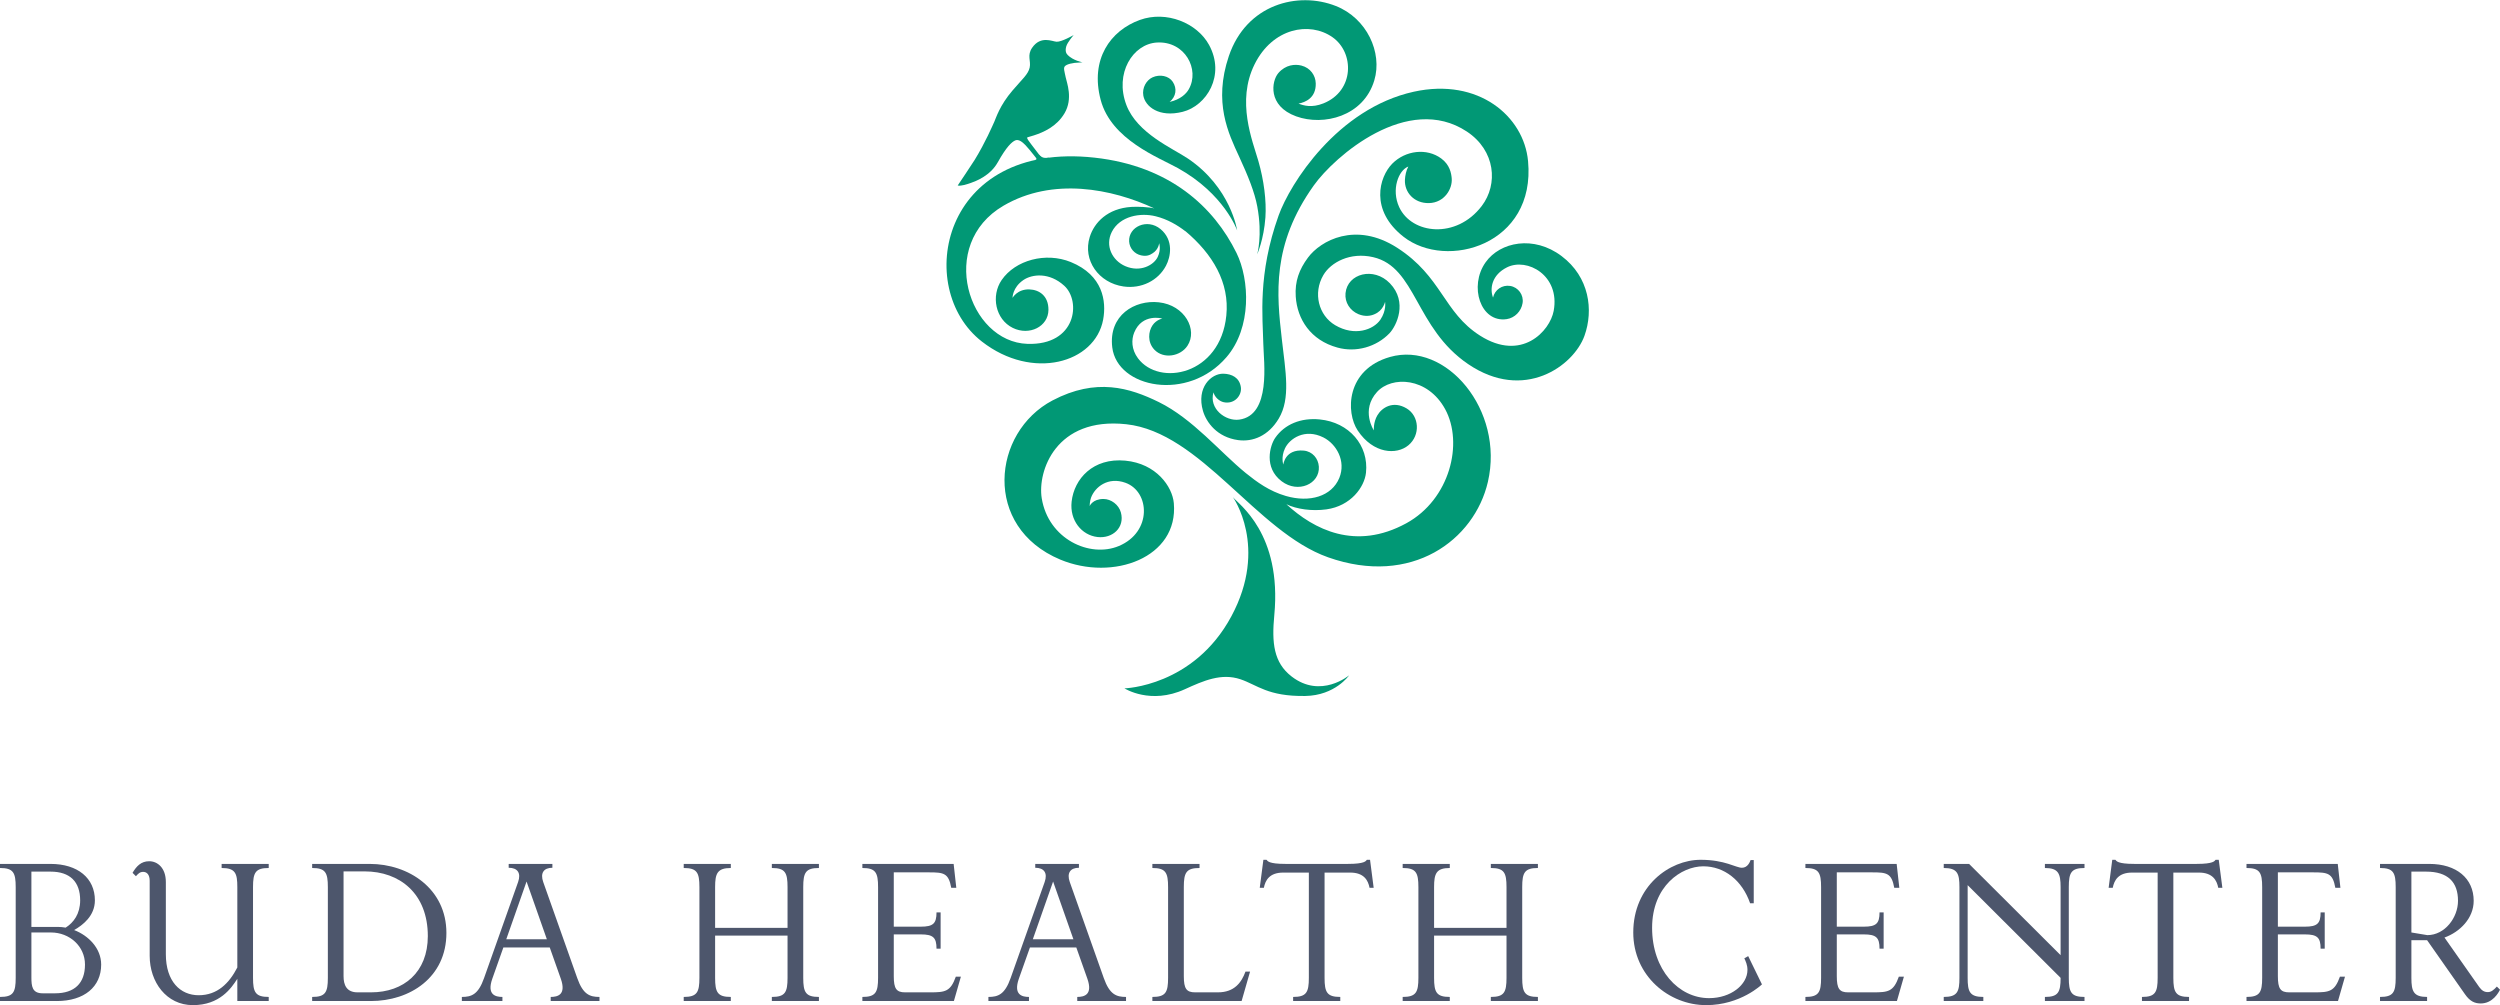 <?xml version="1.0" encoding="UTF-8"?>
<!DOCTYPE svg PUBLIC "-//W3C//DTD SVG 1.1//EN" "http://www.w3.org/Graphics/SVG/1.1/DTD/svg11.dtd">
<!-- Creator: CorelDRAW 2018 (64-Bit) -->
<svg xmlns="http://www.w3.org/2000/svg" xml:space="preserve" width="1497px" height="602px" version="1.1" style="shape-rendering:geometricPrecision; text-rendering:geometricPrecision; image-rendering:optimizeQuality; fill-rule:evenodd; clip-rule:evenodd"
viewBox="0 0 1497 601.75"
 xmlns:xlink="http://www.w3.org/1999/xlink">
 <defs>
  <style type="text/css">
   <![CDATA[
    .fil1 {fill:#019875;fill-rule:nonzero}
    .fil0 {fill:#4D566C;fill-rule:nonzero}
   ]]>
  </style>
 </defs>
 <g id="Layer_x0020_1">
  <g id="_1427627053136">
   <path class="fil0" d="M33.97 599.29l-33.97 0 0 -2.45c7.95,0 9.4,-2.75 9.4,-11.42l0 -54.37c0,-8.67 -1.45,-11.42 -9.4,-11.42l0 -2.45 30.22 0c16.34,0 26.6,8.53 26.6,21.82 0,9.4 -7.38,14.9 -12.43,17.79 8.67,3.32 16.19,10.99 16.19,20.67 0,13.3 -10.12,21.83 -26.61,21.83zm-3.75 -77.49l-11.42 0 0 33.11 15.9 0c1.44,0 3.04,0.15 4.62,0.43 4.77,-3.03 8.68,-8.24 8.68,-16.34 0,-11.12 -6.07,-17.2 -17.78,-17.2zm0.28 36.44l-11.7 0 0 26.74c0,5.5 0.43,9.69 6.79,9.69l7.37 0c11.71,0 17.93,-6.08 17.93,-17.21 0,-10.99 -9.25,-19.22 -20.39,-19.22z"/>
   <path class="fil0" d="M142.11 599.29l0 -13.3c-3.61,5.64 -10.55,15.76 -26.6,15.76 -15.9,0 -25.88,-13.88 -25.88,-29.49l0 -44.96c0,-3.91 -1.88,-5.35 -3.9,-5.35 -2.03,0 -3.04,1.16 -4.34,2.6l-2.02 -2.03c2.31,-3.9 5.06,-6.94 9.97,-6.94 4.92,0 9.97,3.91 9.97,12.44l0 43.23c0,16.33 8.68,24.57 19.67,24.57 11.13,0 18.21,-7.08 23.13,-16.62l0 -48.15c0,-8.23 -1.15,-11.42 -9.4,-11.42l0 -2.45 28.2 0 0 2.45c-7.95,0 -9.4,2.75 -9.4,11.42l0 54.37c0,8.67 1.45,11.42 9.4,11.42l0 2.45 -18.8 0z"/>
   <path class="fil0" d="M222.06 599.29l-35.14 0 0 -2.45c7.96,0 9.4,-2.75 9.4,-11.42l0 -54.37c0,-8.67 -1.44,-11.42 -9.4,-11.42l0 -2.45 34.42 0c23.41,0 45.97,14.89 45.97,41.34 0,26.76 -21.98,40.77 -45.25,40.77zm-3.76 -77.63l-12.58 0 0 62.74c0,5.21 1.73,9.69 8.38,9.69l8.1 0c19.52,0 33.98,-12 33.98,-33.69 0,-25.44 -16.78,-38.74 -37.88,-38.74z"/>
   <path class="fil0" d="M329.76 599.29l0 -2.45c4.19,0 9.4,-1.31 6.07,-10.85l-6.65 -18.79 -27.76 0 -6.65 18.79c-3.32,9.54 1.88,10.85 6.08,10.85l0 2.45 -24.29 0 0 -2.45c5.78,0 9.83,-1.45 13.29,-11.28l20.39 -57.54c1.88,-5.35 -0.29,-8.53 -5.64,-8.53l0 -2.31 26.17 0 0 2.31c-5.2,0 -7.37,3.18 -5.49,8.53l20.38 57.54c3.47,9.83 7.52,11.28 13.31,11.28l0 2.45 -29.21 0zm-14.46 -71.56l-12.14 34.56 24.29 0 -12.15 -34.56z"/>
   <path class="fil0" d="M462.18 599.29l0 -2.45c7.96,0 9.4,-2.75 9.4,-11.42l0 -25.31 -43.37 0 0 25.31c0,8.67 1.45,11.42 9.4,11.42l0 2.45 -28.2 0 0 -2.45c7.96,0 9.4,-2.75 9.4,-11.42l0 -54.37c0,-8.67 -1.44,-11.42 -9.4,-11.42l0 -2.45 28.2 0 0 2.45c-8.1,0 -9.4,3.33 -9.4,11.42l0 24.44 43.37 0 0 -24.44c0,-8.67 -1.44,-11.42 -9.4,-11.42l0 -2.45 28.19 0 0 2.45c-7.95,0 -9.39,2.75 -9.39,11.42l0 54.37c0,8.67 1.44,11.42 9.39,11.42l0 2.45 -28.19 0z"/>
   <path class="fil0" d="M571.19 599.29l-54.8 0 0 -2.45c7.95,0 9.4,-2.75 9.4,-11.42l0 -54.37c0,-8.67 -1.45,-11.42 -9.4,-11.42l0 -2.45 54.65 0 1.59 14.31 -3.03 0c-1.59,-8.82 -4.48,-9.25 -13.3,-9.25l-21.11 0 0 32.52 16.19 0c7.37,0 9.4,-1.87 9.4,-8.53l2.46 0 0 21.69 -2.46 0c0,-6.65 -2.03,-8.53 -9.4,-8.53l-16.19 0 0 25.01c0,7.52 1.59,9.69 6.79,9.69l15.04 0c8.97,0 12.14,-0.44 15.33,-9.4l3.03 0 -4.19 14.6z"/>
   <path class="fil0" d="M645.06 599.29l0 -2.45c4.19,0 9.4,-1.31 6.08,-10.85l-6.65 -18.79 -27.76 0 -6.66 18.79c-3.32,9.54 1.89,10.85 6.08,10.85l0 2.45 -24.29 0 0 -2.45c5.78,0 9.83,-1.45 13.3,-11.28l20.39 -57.54c1.87,-5.35 -0.3,-8.53 -5.64,-8.53l0 -2.31 26.16 0 0 2.31c-5.2,0 -7.37,3.18 -5.49,8.53l20.38 57.54c3.47,9.83 7.52,11.28 13.31,11.28l0 2.45 -29.21 0zm-14.46 -71.56l-12.14 34.56 24.29 0 -12.15 -34.56z"/>
   <path class="fil0" d="M743.48 599.29l-53.44 0 0 -2.45c7.97,0 9.41,-2.75 9.41,-11.42l0 -54.37c0,-8.67 -1.44,-11.42 -9.41,-11.42l0 -2.45 28.24 0 0 2.45c-7.96,0 -9.41,2.75 -9.41,11.42l0 53.35c0,7.52 1.59,9.69 6.81,9.69l13.61 0c9.99,0 14.19,-6.07 16.51,-12.44l2.75 0 -5.07 17.64z"/>
   <path class="fil0" d="M820.09 531.49c-0.87,-4.48 -3.34,-9.11 -11.59,-9.11l-15.35 0 0 63.03c0,8.68 1.45,11.43 9.41,11.43l0 2.45 -28.24 0 0 -2.45c7.97,0 9.42,-2.75 9.42,-11.43l0 -63.03 -15.35 0c-8.26,0 -10.72,4.63 -11.59,9.11l-2.46 0 2.17 -16.77 1.89 0c0.57,0.72 1.29,2.46 11.29,2.46l37.51 0c9.99,0 10.71,-1.74 11.29,-2.46l1.89 0 2.17 16.77 -2.46 0z"/>
   <path class="fil0" d="M892.71 599.29l0 -2.45c7.95,0 9.39,-2.75 9.39,-11.42l0 -25.31 -43.37 0 0 25.31c0,8.67 1.45,11.42 9.4,11.42l0 2.45 -28.21 0 0 -2.45c7.97,0 9.42,-2.75 9.42,-11.42l0 -54.37c0,-8.67 -1.45,-11.42 -9.42,-11.42l0 -2.45 28.21 0 0 2.45c-8.09,0 -9.4,3.33 -9.4,11.42l0 24.44 43.37 0 0 -24.44c0,-8.67 -1.44,-11.42 -9.39,-11.42l0 -2.45 28.19 0 0 2.45c-7.95,0 -9.4,2.75 -9.4,11.42l0 54.37c0,8.67 1.45,11.42 9.4,11.42l0 2.45 -28.19 0z"/>
   <path class="fil0" d="M1021.66 601.75c-22.26,0 -43.66,-17.49 -43.66,-43.51 0,-27.77 21.68,-43.52 40.33,-43.52 14.6,0 21.11,4.77 24.72,4.77 3.48,0 4.78,-3.47 5.21,-4.62l1.88 0 0 25.87 -2.17 0c-4.77,-13.73 -15.47,-22.12 -28.05,-22.12 -13.01,0 -30.64,11.71 -30.64,36.87 0,25.15 15.9,42.07 34.11,42.07 13.16,0 22.99,-8.1 22.99,-16.92 0,-3.03 -1.15,-5.35 -1.88,-6.94l2.32 -1.3 8.24 16.92c0,0 -12.73,12.43 -33.4,12.43z"/>
   <path class="fil0" d="M1135.87 599.29l-54.79 0 0 -2.45c7.95,0 9.39,-2.75 9.39,-11.42l0 -54.37c0,-8.67 -1.44,-11.42 -9.39,-11.42l0 -2.45 54.64 0 1.59 14.31 -3.03 0c-1.59,-8.82 -4.48,-9.25 -13.3,-9.25l-21.11 0 0 32.52 16.19 0c7.38,0 9.4,-1.87 9.4,-8.53l2.46 0 0 21.69 -2.46 0c0,-6.65 -2.02,-8.53 -9.4,-8.53l-16.19 0 0 25.01c0,7.52 1.59,9.69 6.79,9.69l15.04 0c8.97,0 12.14,-0.44 15.33,-9.4l3.03 0 -4.19 14.6z"/>
   <path class="fil0" d="M1224.49 599.29l0 -2.45c7.95,0 9.4,-2.75 9.4,-11.42l-55.66 -55.52 0 55.52c0,8.23 1.16,11.42 9.39,11.42l0 2.45 -23.71 0 0 -2.45c8.24,0 9.4,-3.19 9.4,-11.42l0 -54.37c0,-8.09 -1.16,-11.42 -9.4,-11.42l0 -2.45 15.18 0 54.8 54.65 0 -40.78c0,-8.09 -1.31,-11.42 -9.4,-11.42l0 -2.45 23.71 0 0 2.45c-7.95,0 -9.4,2.75 -9.4,11.42l0 54.37c0,8.67 1.45,11.42 9.4,11.42l0 2.45 -23.71 0z"/>
   <path class="fil0" d="M1328.29 531.49c-0.87,-4.48 -3.33,-9.11 -11.57,-9.11l-15.32 0 0 63.03c0,8.68 1.44,11.43 9.4,11.43l0 2.45 -28.2 0 0 -2.45c7.96,0 9.4,-2.75 9.4,-11.43l0 -63.03 -15.32 0c-8.24,0 -10.7,4.63 -11.57,9.11l-2.46 0 2.17 -16.77 1.88 0c0.58,0.72 1.3,2.46 11.28,2.46l37.44 0c9.98,0 10.7,-1.74 11.28,-2.46l1.88 0 2.17 16.77 -2.46 0z"/>
   <path class="fil0" d="M1399.99 599.29l-54.79 0 0 -2.45c7.95,0 9.39,-2.75 9.39,-11.42l0 -54.37c0,-8.67 -1.44,-11.42 -9.39,-11.42l0 -2.45 54.65 0 1.59 14.31 -3.04 0c-1.59,-8.82 -4.48,-9.25 -13.3,-9.25l-21.11 0 0 32.52 16.19 0c7.38,0 9.4,-1.87 9.4,-8.53l2.46 0 0 21.69 -2.46 0c0,-6.65 -2.02,-8.53 -9.4,-8.53l-16.19 0 0 25.01c0,7.52 1.59,9.69 6.79,9.69l15.04 0c8.97,0 12.15,-0.44 15.33,-9.4l3.03 0 -4.19 14.6z"/>
   <path class="fil0" d="M1485.43 600.74c-3.46,0 -6.36,-1.16 -9.39,-5.5l-22.7 -32.38 -9.4 0 0 22.56c0,8.09 1.3,11.42 9.4,11.42l0 2.45 -28.19 0 0 -2.45c7.95,0 9.39,-2.75 9.39,-11.42l0 -54.37c0,-8.67 -1.44,-11.42 -9.39,-11.42l0 -2.45 29.49 0c16.33,0 26.6,8.67 26.6,22.11 0,10.42 -8.24,18.65 -17.49,21.98l20.81 29.64c1.6,2.17 3.04,3.03 5.21,3.03 2.03,0 3.62,-1.44 5.35,-3.32l1.88 1.88c-0.87,1.73 -4.34,8.24 -11.57,8.24zm-32.67 -78.94l-8.82 0 0 36.44 9.54 1.59c10.56,0 18.37,-10.56 18.37,-20.54 0,-11.27 -6.08,-17.49 -19.09,-17.49z"/>
  </g>
  <g id="_1427627083696">
   <path class="fil1" d="M935.07 153.21c-16.62,-12.54 -36.78,-8.55 -45.48,3.72 -10.19,14.35 -3.01,36.36 12.62,34.04 4.8,-0.72 8.74,-4.67 9.51,-9.6 0.79,-4.87 -2.59,-9.53 -7.46,-10.28 -4.76,-0.78 -9.22,2.34 -10.23,6.96 -2.03,-5.27 -0.87,-13.52 8.43,-18.13 11.95,-5.91 31.81,4.81 27.89,26.1 -2.26,12.17 -19.25,30.63 -44.08,14.84 -21.99,-13.97 -22.8,-35.39 -49.69,-52.65 -24.82,-15.92 -45.86,-4.25 -53.38,5.94 -5.22,7.05 -7.92,14.15 -7.31,23.31 0.89,13.55 8.88,26.14 24.97,30.54 11.13,3.1 23.29,-0.39 31.13,-8.53 4.28,-4.49 11.07,-18.74 0.3,-29.94 -9.7,-10.06 -25.42,-5.91 -26.59,5.88 -0.56,5.56 2.72,10.52 7.78,12.61 3.87,1.58 7.19,1.07 9.51,0.03 5.34,-2.18 6.39,-7.44 6.39,-7.44 0,0 0.97,5.15 -2.83,10.73 -4.17,6.04 -15.42,10.13 -27.08,3.24 -9.88,-5.85 -13.37,-19.18 -7.04,-29.99 4.47,-7.62 16.03,-13.92 29.8,-10.73 25.85,5.97 25.1,42.43 56.88,64.03 33.49,22.76 63.18,1.09 69.67,-16.94 5.52,-15.36 2.96,-35.21 -13.71,-47.74z"/>
   <path class="fil1" d="M617.56 86.36c0.83,1.11 8.17,10.72 8.17,10.72l-2.83 0.63c0,0 -6.22,-8.22 -8.85,-10.91 -1.77,-1.83 -4.1,-3.76 -6.15,-2.84 -2.07,0.95 -5.2,3.74 -10.45,13.12 -4.62,8.26 -13.45,11.38 -16.06,12.32 -2,0.7 -5.78,2.03 -7.92,1.56 0,0 8.65,-12.88 10.15,-15.31 6.47,-10.55 10.68,-20.51 11.75,-22.81 1.09,-2.33 3.11,-9.67 11.06,-18.93 5.85,-6.84 9.24,-9.51 10.14,-13.57 0.89,-4.07 -1.72,-7.24 1.48,-11.87 5.13,-7.45 12.09,-3.75 14.64,-3.6 2.93,0.2 10.24,-4.01 10.24,-4.01 0,0 -3.76,4.28 -4.46,6.82 -0.7,2.51 -0.19,4.09 0.86,5.13 3.27,3.32 8.88,4.4 8.88,4.4 0,0 -1.15,0.05 -1.75,0.1 -4.17,0.1 -7.78,1.01 -8.83,2.25 -0.93,1.11 -0.28,2.8 0.5,6.57 0.64,3.22 4.54,12.77 -0.71,21.6 -4.71,7.96 -12.55,11.35 -18.3,13.21 -1.46,0.5 -3.22,0.91 -3.87,1.16 -0.76,0.37 0.87,2.32 2.31,4.26z"/>
   <path class="fil1" d="M738.27 297.59c-0.2,-0.27 21.51,29.7 -0.97,71.41 -22.62,41.99 -63.96,43.07 -63.96,43.07 0,0 15.52,9.98 36.17,0.51 11.24,-5.14 21.86,-9.77 33.21,-5.98 10.16,3.41 16.41,10.36 38.83,10.03 18,-0.27 26.32,-12.39 26.32,-12.39 0,0 -16.92,14.28 -34.47,0.7 -10.76,-8.32 -11.93,-20.18 -10.35,-36.66 4.67,-49.08 -21.56,-66.58 -24.78,-70.69z"/>
   <path class="fil1" d="M832.31 213.63c-26.41,7.56 -26.55,33.22 -19.28,44.08 9.3,13.9 23.23,14.73 30.36,8.76 7.27,-6.09 6.47,-17.49 -1.1,-22.03 -8.11,-4.85 -14.77,-0.49 -17.47,4.04 -2.53,4.22 -2.18,9.11 -2.18,9.11 0,0 -7.98,-12.09 1.92,-23.01 8.81,-9.73 30.31,-8.91 40.79,10.29 11.11,20.38 2.86,54.05 -23.24,68.33 -30.43,16.61 -55.31,3.78 -71.83,-11.39 6.15,2.96 15.25,4.26 23.92,3.08 14.76,-2.04 22.84,-13.42 23.75,-21.93 1.76,-16.35 -10.06,-30.23 -27.78,-31.94 -11.17,-1.09 -20.94,2.89 -26.58,11.05 -3.1,4.48 -7.03,17.77 3.88,26 9.79,7.4 22.87,1.63 22.26,-8.75 -0.31,-4.92 -3.84,-9.13 -9.01,-9.62 -11.31,-1.05 -12.27,8.35 -12.27,8.35 0,0 -1.54,-4.31 0.99,-9.68 2.72,-5.8 11.84,-12.19 23.05,-6.54 7.69,3.88 13.64,14.06 9.49,24.24 -4.57,11.09 -17.82,14.91 -32,10.79 -9.91,-2.88 -17.37,-8.35 -24.04,-13.75 -15.46,-12.61 -31.71,-32.47 -52.01,-42.46 -17.48,-8.58 -37.52,-14.75 -63.67,-1 -36.24,19.07 -42.02,75.81 4.65,95.31 31.65,13.2 70.88,-1.19 67.98,-33.78 -0.88,-9.92 -10.47,-23.73 -29.09,-25.47 -19.27,-1.81 -30.59,10.87 -32.11,24.54 -1.24,11.19 5.98,20.13 15.53,21.2 8.98,1.01 16.44,-5.67 13.97,-14.71 -1.23,-4.63 -5.87,-8.08 -10.41,-8.08 -6.6,0 -8.28,4.26 -8.28,4.26 0,0 -0.01,-2.74 0.8,-4.98 2.33,-6.42 10.18,-12.76 20.64,-8.97 14.71,5.33 15.99,29.51 -3.97,37.86 -17.45,7.3 -42.23,-4.17 -46.18,-28.62 -2.6,-16.12 8.41,-48.83 50.56,-44.31 44.81,4.82 77.96,64.48 120.94,79.7 49.98,17.69 87.61,-10.35 95.67,-45.18 9.95,-42.98 -25.06,-84.4 -58.65,-74.79z"/>
   <path class="fil1" d="M765.45 43.66c4.43,-5.14 10.05,-5.47 13.81,-4.53 5.46,1.39 8.51,5.97 8.61,10.69 0.21,8.69 -6.2,11.31 -10.31,12.1 3.11,1.19 7.9,2.66 14.93,-0.15 18.58,-7.46 18.62,-30.35 5.4,-39.62 -13.79,-9.65 -35.86,-5.48 -46.63,16.19 -11.05,22.24 -1.26,45.81 2.25,57.95 3.31,11.45 4.9,23.89 4.22,33.75 -0.93,13.15 -4.93,22.12 -4.93,22.12 0,0 3.3,-11.17 0.06,-28.62 -1.6,-8.62 -5.47,-18.19 -10.85,-29.85 -6.42,-13.91 -15.54,-32.46 -6.19,-60.2 10.52,-31.12 41.41,-38.98 64.09,-30.02 18.46,7.27 28.04,27.79 23.02,44.54 -6.44,21.57 -30.4,27.48 -46.77,21.54 -17.31,-6.3 -14.74,-21.16 -10.71,-25.89z"/>
   <path class="fil1" d="M684.64 57.23c-0.89,-4.86 1.91,-9.41 5.48,-11.04 4.42,-2.01 9.76,-0.91 12.12,2.66 2.68,4.06 2.05,8.79 -1.86,12.05 6.36,-1.42 9.89,-4.78 11.45,-7.56 6.76,-11.86 -2.24,-29.03 -19.14,-28 -14.36,0.9 -25.41,18.45 -18.22,37.4 6.45,17.03 27.84,25.99 36.81,32.05 25.79,17.36 29.53,43.06 29.53,43.06 0,0 -7.61,-21.81 -35.5,-37.32 -11.48,-6.37 -39.86,-16.96 -46.21,-40.79 -6.48,-24.36 5.79,-41.54 23.43,-47.92 15.94,-5.75 34.27,1.82 41.44,14.93 9.97,18.26 -1.52,36.51 -15.81,40.09 -14.21,3.56 -22.32,-3.2 -23.52,-9.61z"/>
   <path class="fil1" d="M740.41 151.33c-13.44,-27.34 -39.78,-52.09 -85.04,-57.06 -91.9,-10.05 -108.46,78.27 -67.42,110.12 30.27,23.57 67.78,12.92 72.62,-13.15 2.02,-10.92 -0.04,-26.55 -19.37,-34.45 -15.03,-6.12 -33.21,-1.16 -41.41,10.77 -6.48,9.45 -3.78,23.52 6.66,28.66 9.93,4.89 21.3,-0.8 21.36,-10.8 0.05,-8.37 -5.47,-12.06 -11.44,-12.25 -7.17,-0.24 -10.06,5.07 -10.06,5.07 0,0 -0.11,-6.19 6.51,-10.69 5.2,-3.55 15.48,-4.77 24.48,3.45 10.14,9.24 7.21,35.74 -22.05,34.78 -35.34,-1.15 -54.24,-59.46 -14.33,-82.75 29.43,-17.17 64.89,-10.22 90.32,1.65 -3.42,-0.87 -9.86,-1.15 -13.76,-0.91 -14.25,0.89 -22.24,9.33 -24.94,17.99 -4.36,13.97 5.4,27.55 20.26,29.66 10.64,1.51 20.71,-3.52 25.39,-12.43 2.81,-5.3 4.75,-15.27 -3.28,-21.95 -7.97,-6.6 -19.28,-1.39 -18.79,7.42 0.26,4.12 3.19,7.47 7.19,8.33 3.25,0.72 5.24,-0.16 6.8,-1.21 3.67,-2.22 3.98,-6.08 3.98,-6.08 0,0 1.3,3.63 -0.83,8.19 -2.3,4.91 -10.43,9.46 -19.45,5.55 -7.83,-3.39 -12.24,-12.23 -8.06,-20.51 4.83,-9.51 17.1,-11.65 26.31,-9.34 6.98,1.73 13,5.27 17.82,9.02l-0.19 -0.24c16.52,13.84 26.64,30.97 24.63,50.63 -3.58,35.74 -40.2,42.66 -52.9,25.62 -4.02,-5.38 -3.96,-11.21 -2.27,-15.4 4.79,-11.79 16.86,-8.4 16.86,-8.4 0,0 -3.53,0.62 -5.89,4.05 -2.45,3.61 -3.23,10.05 1.14,14.62 5.48,5.74 15.57,4.02 19.78,-2.36 6.28,-9.52 -1.5,-24.35 -17.19,-26.04 -14.28,-1.56 -30.18,7.68 -27.83,27.03 3,24.35 45.27,32.77 68.41,5.81 15.2,-17.64 13.86,-46.36 5.98,-62.4z"/>
   <path class="fil1" d="M915 96.36c-2.47,-26.85 -29.69,-50.08 -68.4,-41.57 -45.78,10.09 -74.17,55.12 -80.97,74.13 -12.66,35.4 -9.47,60.99 -9.16,76.86 0.22,10.79 4.84,42.77 -14.45,45.37 -8.18,1.1 -18.24,-6.55 -15.39,-16.35 0.72,2.91 3.49,5.34 6.09,5.91 6.5,1.42 11.09,-4.12 10.29,-9.12 -0.89,-5.6 -5.35,-7.82 -10.43,-7.94 -7.38,-0.18 -16.29,8.37 -12.24,22.28 2.03,6.93 8.51,15.76 21.05,17.48 8.73,1.2 18.1,-2.47 24.32,-12.88 7.21,-12.06 4.07,-28.15 1.84,-47.66 -3.04,-26.66 -6.2,-56.37 19.12,-91.91 12.44,-17.48 56.3,-55.69 91.68,-32.31 17.18,11.37 18.85,31.57 8.9,44.6 -15.21,19.96 -41.87,16.91 -49.41,0.67 -4.84,-10.47 -0.47,-22.06 5.46,-24.32 -1.34,2.5 -1.89,5.48 -2.03,7.94 -0.36,7.62 5.62,14.15 14.38,13.95 9.33,-0.2 14.24,-8.65 13.63,-14.92 -0.26,-2.92 -1.12,-7.98 -6.22,-11.76 -8.73,-6.47 -21.49,-4.86 -29.34,3.04 -7.95,8.06 -13.61,27.92 6.75,43.83 25.78,20.11 79.26,4.82 74.53,-45.32z"/>
   <path class="fil1" d="M622.2 92.48c0,0 1.12,1.32 2.38,1.73 1.36,0.46 3.62,0.06 3.62,0.06l-5.35 2.46 -0.65 -4.25z"/>
   <path class="fil1" d="M620.59 94.75c0,0 0.16,0.22 0.06,0.46 -0.18,0.39 -0.95,0.54 -0.95,0.54l2.46 0.06 -0.92 -1.29 -0.65 0.23z"/>
  </g>
 </g>
</svg>
